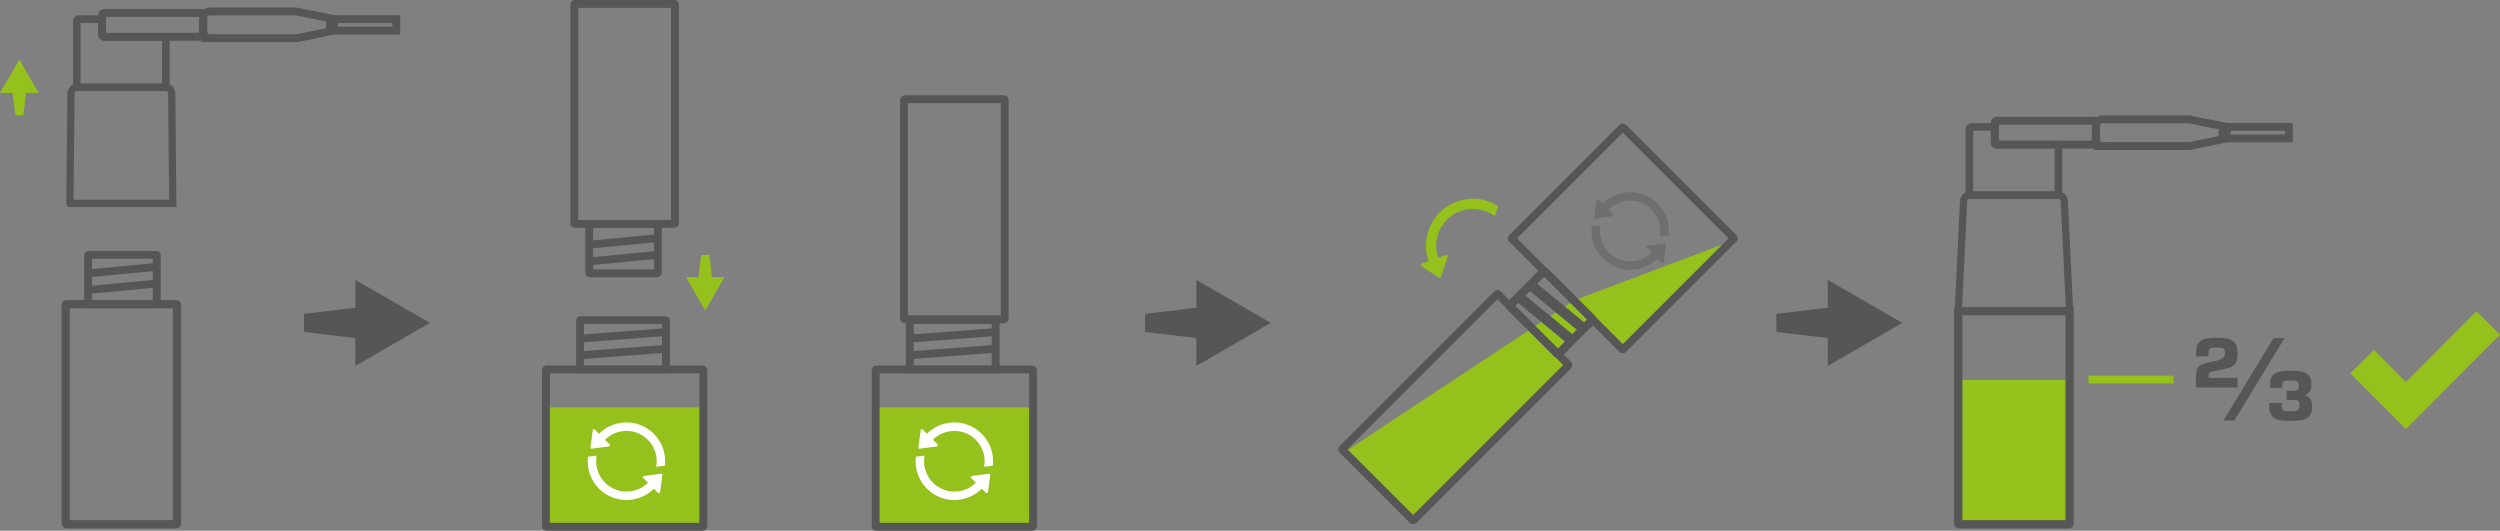 <svg xmlns="http://www.w3.org/2000/svg" id="Ebene_2" data-name="Ebene 2" viewBox="0 0 1927.98 409.3"><rect x="0" y="0" width="1927.98" height="409.3" fill="#808080" stroke="none"/><defs><style> .cls-1 { opacity: .4; } .cls-1, .cls-2 { fill: #575656; } .cls-3 { stroke-width: 5.55px; } .cls-3, .cls-4, .cls-5, .cls-6, .cls-7, .cls-8 { stroke: #575656; } .cls-3, .cls-4, .cls-5, .cls-6, .cls-7, .cls-8, .cls-9, .cls-10 { fill: none; } .cls-4 { stroke-width: 5.85px; } .cls-5 { stroke-width: 5.85px; } .cls-6 { stroke-width: 6.37px; } .cls-7 { stroke-width: 6.37px; } .cls-8, .cls-10 { stroke-width: 6.06px; } .cls-11 { fill: #fff; } .cls-12 { fill: #94c11c; } .cls-9 { stroke-miterlimit: 10; stroke-width: 25.67px; } .cls-9, .cls-10 { stroke: #94c11c; } </style></defs><g id="Pica_Powder_Demo_Transparent-Kamera_Bild" data-name="Pica_Powder_Demo_Transparent-Kamera&#xA0;Bild"><g><g><g><rect class="cls-8" x="396.86" y="49.03" width="169.69" height="77.69" rx=".49" ry=".49" transform="translate(393.83 569.57) rotate(-90)"></rect><rect class="cls-8" x="461.83" y="165.25" width="38.05" height="52.98" rx=".37" ry=".37" transform="translate(289.11 672.6) rotate(-90)"></rect><line class="cls-8" x1="453.64" y1="188.78" x2="507.34" y2="183.63"></line><line class="cls-8" x1="454" y1="201.62" x2="507.71" y2="196.47"></line></g><g><rect class="cls-12" x="421.02" y="314.13" width="121.36" height="92.85"></rect><g><rect class="cls-8" x="421.02" y="284.92" width="121.36" height="121.36" rx=".52" ry=".52" transform="translate(136.11 827.29) rotate(-90)"></rect><rect class="cls-8" x="461.42" y="232.78" width="38.05" height="66.22" rx=".37" ry=".37" transform="translate(746.34 -214.56) rotate(90)"></rect><line class="cls-8" x1="514.01" y1="256.02" x2="446.88" y2="261.17"></line><line class="cls-8" x1="514.46" y1="268.85" x2="447.34" y2="274"></line></g></g><g><polygon class="cls-12" points="546.99 196.56 549.58 218.06 538.14 218.06 540.73 196.56 546.99 196.56"></polygon><polygon class="cls-12" points="528.97 213.7 543.86 239.49 558.75 213.7 528.97 213.7"></polygon></g><rect class="cls-8" x="651.13" y="122.52" width="169.69" height="77.69" rx=".49" ry=".49" transform="translate(574.62 897.34) rotate(-90)"></rect><g><rect class="cls-12" x="675.3" y="314.13" width="121.36" height="92.85"></rect><g><rect class="cls-8" x="675.3" y="284.92" width="121.36" height="121.36" rx=".52" ry=".52" transform="translate(390.38 1081.57) rotate(-90)"></rect><rect class="cls-8" x="715.7" y="232.78" width="38.05" height="66.22" rx=".37" ry=".37" transform="translate(1000.61 -468.84) rotate(90)"></rect><line class="cls-8" x1="768.29" y1="256.02" x2="701.16" y2="261.17"></line><line class="cls-8" x1="768.74" y1="268.85" x2="701.61" y2="274"></line></g></g><path class="cls-11" d="M466.56,372.2c6.98,6.98,17.13,8.64,25.66,5.06,1.26-.52,2.4-1.14,3.58-1.88,1.36-.92,2.64-1.91,3.86-3.12l-3.72-3.72c-.46-.46,0-1.38.73-1.48l13.43-1.77c.47-.06.81.28.75.75l-1.77,13.43c-.1.73-1.02,1.18-1.48.73l-3.32-3.32c-1.21,1.21-2.46,2.24-3.78,3.2-1.07.78-2.22,1.48-3.4,2.07-11.3,5.98-25.62,4.21-35.15-5.32-6.76-6.76-9.56-15.84-8.49-24.59l6.65-.89c-1.29,7.35.81,15.21,6.46,20.86ZM457.12,331.88l-1.77,13.43c-.06.47.28.81.75.75l13.43-1.77c.73-.1,1.18-1.02.73-1.48l-3.7-3.7c1.22-1.22,2.55-2.25,3.91-3.1,1.14-.7,2.29-1.33,3.54-1.85,8.45-3.58,18.68-1.92,25.59,4.98,5.69,5.69,7.86,13.55,6.46,20.86l6.68-.85c1.11-8.71-1.77-17.87-8.53-24.63-9.49-9.49-23.81-11.26-35.11-5.28-1.18.59-2.29,1.26-3.36,2.03-1.33.96-2.62,2.03-3.8,3.21l-3.35-3.35c-.46-.46-1.38,0-1.48.73Z"></path><path class="cls-11" d="M719.43,372.2c6.98,6.98,17.13,8.64,25.66,5.06,1.26-.52,2.4-1.14,3.58-1.88,1.36-.92,2.64-1.91,3.86-3.12l-3.72-3.72c-.46-.46,0-1.38.73-1.48l13.43-1.77c.47-.06.81.28.75.75l-1.77,13.43c-.1.73-1.02,1.18-1.48.73l-3.32-3.32c-1.21,1.21-2.46,2.24-3.78,3.2-1.07.78-2.22,1.48-3.4,2.07-11.3,5.98-25.62,4.21-35.15-5.32-6.76-6.76-9.56-15.84-8.49-24.59l6.65-.89c-1.29,7.35.81,15.21,6.46,20.86ZM709.99,331.88l-1.77,13.43c-.06.47.28.81.75.75l13.43-1.77c.73-.1,1.18-1.02.73-1.48l-3.7-3.7c1.22-1.22,2.55-2.25,3.91-3.1,1.14-.7,2.29-1.33,3.54-1.85,8.45-3.58,18.68-1.92,25.59,4.98,5.69,5.69,7.86,13.55,6.46,20.86l6.68-.85c1.11-8.71-1.77-17.87-8.53-24.63-9.49-9.49-23.81-11.26-35.11-5.28-1.18.59-2.29,1.26-3.36,2.03-1.33.96-2.62,2.03-3.8,3.21l-3.35-3.35c-.46-.46-1.38,0-1.48.73Z"></path></g><g><polyline class="cls-12" points="1165.19 326.06 1207.69 283.56 1203.24 271.73 1226.97 244.82 1253.73 267.42 1335.1 186.05 1308.43 196.09 1213.85 231.7 1036.97 348.61 1091.91 399.34 1165.19 326.06"></polyline><g><rect class="cls-8" x="1190.83" y="123.15" width="121.36" height="121.36" rx=".52" ry=".52" transform="translate(2266.44 -571.13) rotate(135)"></rect><rect class="cls-8" x="1176.97" y="214.56" width="38.05" height="52.98" rx=".37" ry=".37" transform="translate(179.85 916.3) rotate(-45)"></rect><line class="cls-8" x1="1170.03" y1="229.04" x2="1211.65" y2="263.37"></line><line class="cls-8" x1="1178.85" y1="219.71" x2="1220.46" y2="254.04"></line></g><g><rect class="cls-8" x="1037.49" y="275.14" width="169.69" height="77.69" rx=".49" ry=".49" transform="translate(2137.96 -257.6) rotate(135)"></rect><rect class="cls-8" x="1177.35" y="214.64" width="38.05" height="52.98" rx=".37" ry=".37" transform="translate(2212.85 -434.32) rotate(135)"></rect><line class="cls-8" x1="1213.53" y1="262.47" x2="1171.91" y2="228.14"></line><line class="cls-8" x1="1222.34" y1="253.14" x2="1180.73" y2="218.81"></line></g><path class="cls-12" d="M1096.21,205.27l13.73,9.02c.48.32,1.04.12,1.22-.42l5.16-15.6c.28-.85-.49-1.83-1.23-1.57l-5.99,2.08c-.69-1.97-1.11-3.97-1.32-5.91-.16-1.62-.24-3.2-.14-4.84.55-11.12,7.77-21.41,18.95-25.3,9.21-3.21,18.94-1.43,26.18,3.96l2.6-7.74c-8.93-5.81-20.44-7.5-31.38-3.69-15.37,5.35-24.86,20.05-24.3,35.54.02,1.6.16,3.16.44,4.74.35,1.96.83,3.93,1.5,5.85l-5.42,1.89c-.74.26-.74,1.5.01,2Z"></path><path class="cls-1" d="M1273.72,161.66c-6.98-6.98-17.13-8.64-25.66-5.06-1.26.52-2.4,1.14-3.58,1.88-1.36.92-2.64,1.91-3.86,3.12l3.72,3.72c.46.46,0,1.38-.73,1.48l-13.43,1.77c-.47.06-.81-.28-.75-.75l1.77-13.43c.1-.73,1.02-1.18,1.48-.73l3.32,3.32c1.21-1.21,2.46-2.24,3.78-3.2,1.07-.78,2.22-1.48,3.4-2.07,11.3-5.98,25.62-4.21,35.15,5.32,6.76,6.76,9.56,15.84,8.49,24.59l-6.65.89c1.29-7.35-.81-15.21-6.46-20.86ZM1283.16,201.98l1.77-13.43c.06-.47-.28-.81-.75-.75l-13.43,1.77c-.73.1-1.18,1.02-.73,1.48l3.7,3.7c-1.22,1.22-2.55,2.25-3.91,3.1-1.14.7-2.29,1.33-3.54,1.85-8.45,3.58-18.68,1.92-25.59-4.98-5.69-5.69-7.86-13.55-6.46-20.86l-6.68.85c-1.11,8.71,1.77,17.87,8.53,24.63,9.49,9.49,23.81,11.26,35.11,5.28,1.18-.59,2.29-1.26,3.36-2.03,1.33-.96,2.62-2.03,3.8-3.21l3.35,3.35c.46.46,1.38,0,1.48-.73Z"></path></g><g><g><rect class="cls-6" x="8.73" y="276.53" width="169.69" height="85.85" rx=".49" ry=".49" transform="translate(413.04 225.88) rotate(90)"></rect><rect class="cls-8" x="75.39" y="189.1" width="38.05" height="52.98" rx=".37" ry=".37" transform="translate(310 121.17) rotate(90)"></rect><line class="cls-8" x1="121.27" y1="205.72" x2="67.57" y2="210.87"></line><line class="cls-8" x1="121.63" y1="218.55" x2="67.93" y2="223.7"></line></g><g><polygon class="cls-12" points="11.76 88.82 9.17 67.32 20.61 67.32 18.02 88.82 11.76 88.82"></polygon><polygon class="cls-12" points="29.78 71.68 14.89 45.89 0 71.68 29.78 71.68"></polygon></g><rect class="cls-8" x="254.45" y="14.75" width="51.17" height="8.82" transform="translate(560.07 38.33) rotate(-180)"></rect><rect class="cls-8" x="78.79" y="9.97" width="77.95" height="18.39" rx="1.42" ry="1.42" transform="translate(235.52 38.33) rotate(180)"></rect><path class="cls-5" d="M80.2,28.36c-.78,0-1.42-.63-1.42-1.42v-12.17h-18.13c-.78,0-1.42.63-1.42,1.42v51.17h68.68V28.36h-47.71Z"></path><path class="cls-8" d="M161.83,29.47h67.24l28.67-5.9v-8.82l-29.27-5.9h-66.64c-2.82,0-5.1,2.28-5.1,5.1v10.42c0,2.82,2.28,5.1,5.1,5.1Z"></path><path class="cls-3" d="M53.92,156.84h79.32s-.81-84.38-.81-84.38c0-2.82-1.84-5.1-4.12-5.1H58.85c-2.27,0-4.12,2.28-4.12,5.1l-.81,84.38Z"></path></g><g><polyline class="cls-9" points="1918.88 249.02 1855.39 312.78 1821.64 278.88"></polyline><rect class="cls-12" x="1510.21" y="292.95" width="85.85" height="111.27" rx=".5" ry=".5"></rect><line class="cls-10" x1="1610.58" y1="292.7" x2="1676.23" y2="292.7"></line><path class="cls-2" d="M1725.55,298.87h-32.07v-8.49c.1-7.83,2.29-9.74,13.08-11.55q9.35-1.81,9.35-6.2c0-4.01-.76-4.58-6.58-4.58s-6.2.29-6.2,6.78h-9.54c0-6.49.19-7.73,1.53-9.74,2.2-3.34,6.2-4.68,14.41-4.68,12.31,0,16.04,2.86,16.04,12.41,0,5.82-1.53,8.78-5.15,10.31-2.29.95-3.72,1.34-12.98,3.15-3.72.76-4.29,1.34-4.29,4.49v.57h22.43v7.54ZM1723.07,324.36h-8.4l38.75-63.66h8.4l-38.75,63.66ZM1763.44,301.36h1.43c7.54,0,7.92-.19,7.92-3.63,0-3.91-.57-4.29-6.59-4.29s-6.11.38-6.11,5.73h-9.45c.09-5.82.19-6.78,1.34-8.69,1.91-3.25,5.92-4.58,14.32-4.58,12.03,0,16.23,2.67,16.23,10.31,0,4.96-1.53,7.45-5.44,8.69,4.29.86,6.01,3.25,6.01,8.3,0,8.69-3.91,11.45-16.13,11.45-7.54,0-10.88-.67-13.46-2.48-2.2-1.62-3.53-4.87-3.53-8.97v-2.39h9.64c.1,6.11.29,6.3,7.06,6.3,5.92,0,6.68-.57,6.68-5.06,0-2.96-1.05-3.63-5.25-3.63h-4.68v-7.06Z"></path><rect class="cls-8" x="1714.01" y="97.91" width="51.17" height="8.82" transform="translate(3479.18 204.63) rotate(-180)"></rect><rect class="cls-8" x="1538.34" y="93.12" width="77.95" height="18.39" rx="1.42" ry="1.42" transform="translate(3154.63 204.63) rotate(180)"></rect><path class="cls-4" d="M1539.76,111.51c-.78,0-1.42-.63-1.42-1.42v-12.17h-18.13c-.78,0-1.42.63-1.42,1.42v51.17h68.68v-39h-47.71Z"></path><path class="cls-8" d="M1621.39,112.63h67.24l28.67-5.9v-8.82l-29.27-5.9h-66.64c-2.82,0-5.1,2.28-5.1,5.1v10.42c0,2.82,2.28,5.1,5.1,5.1Z"></path><path class="cls-7" d="M1510.21,403.81c0,.27.22.49.49.49h84.87c.27,0,.49-.22.49-.49v-163.82h-85.85v163.82Z"></path><path class="cls-3" d="M1510.21,239.99h85.85s-4.08-84.38-4.08-84.38c0-2.82-1.84-5.1-4.12-5.1h-69.46c-2.27,0-4.12,2.28-4.12,5.1l-4.08,84.38Z"></path></g><g><polygon class="cls-2" points="234.45 242.03 283.75 236.19 283.75 261.85 234.45 256 234.45 242.03"></polygon><polygon class="cls-2" points="274.04 282.22 331.53 249.02 274.04 215.82 274.04 282.22"></polygon></g><g><polygon class="cls-2" points="1369.93 242.03 1419.24 236.19 1419.24 261.85 1369.93 256 1369.93 242.03"></polygon><polygon class="cls-2" points="1409.53 282.22 1467.02 249.02 1409.53 215.82 1409.53 282.22"></polygon></g><g><polygon class="cls-2" points="883.01 242.03 932.32 236.19 932.32 261.85 883.01 256 883.01 242.03"></polygon><polygon class="cls-2" points="922.6 282.22 980.09 249.02 922.6 215.82 922.6 282.22"></polygon></g></g></g></svg>